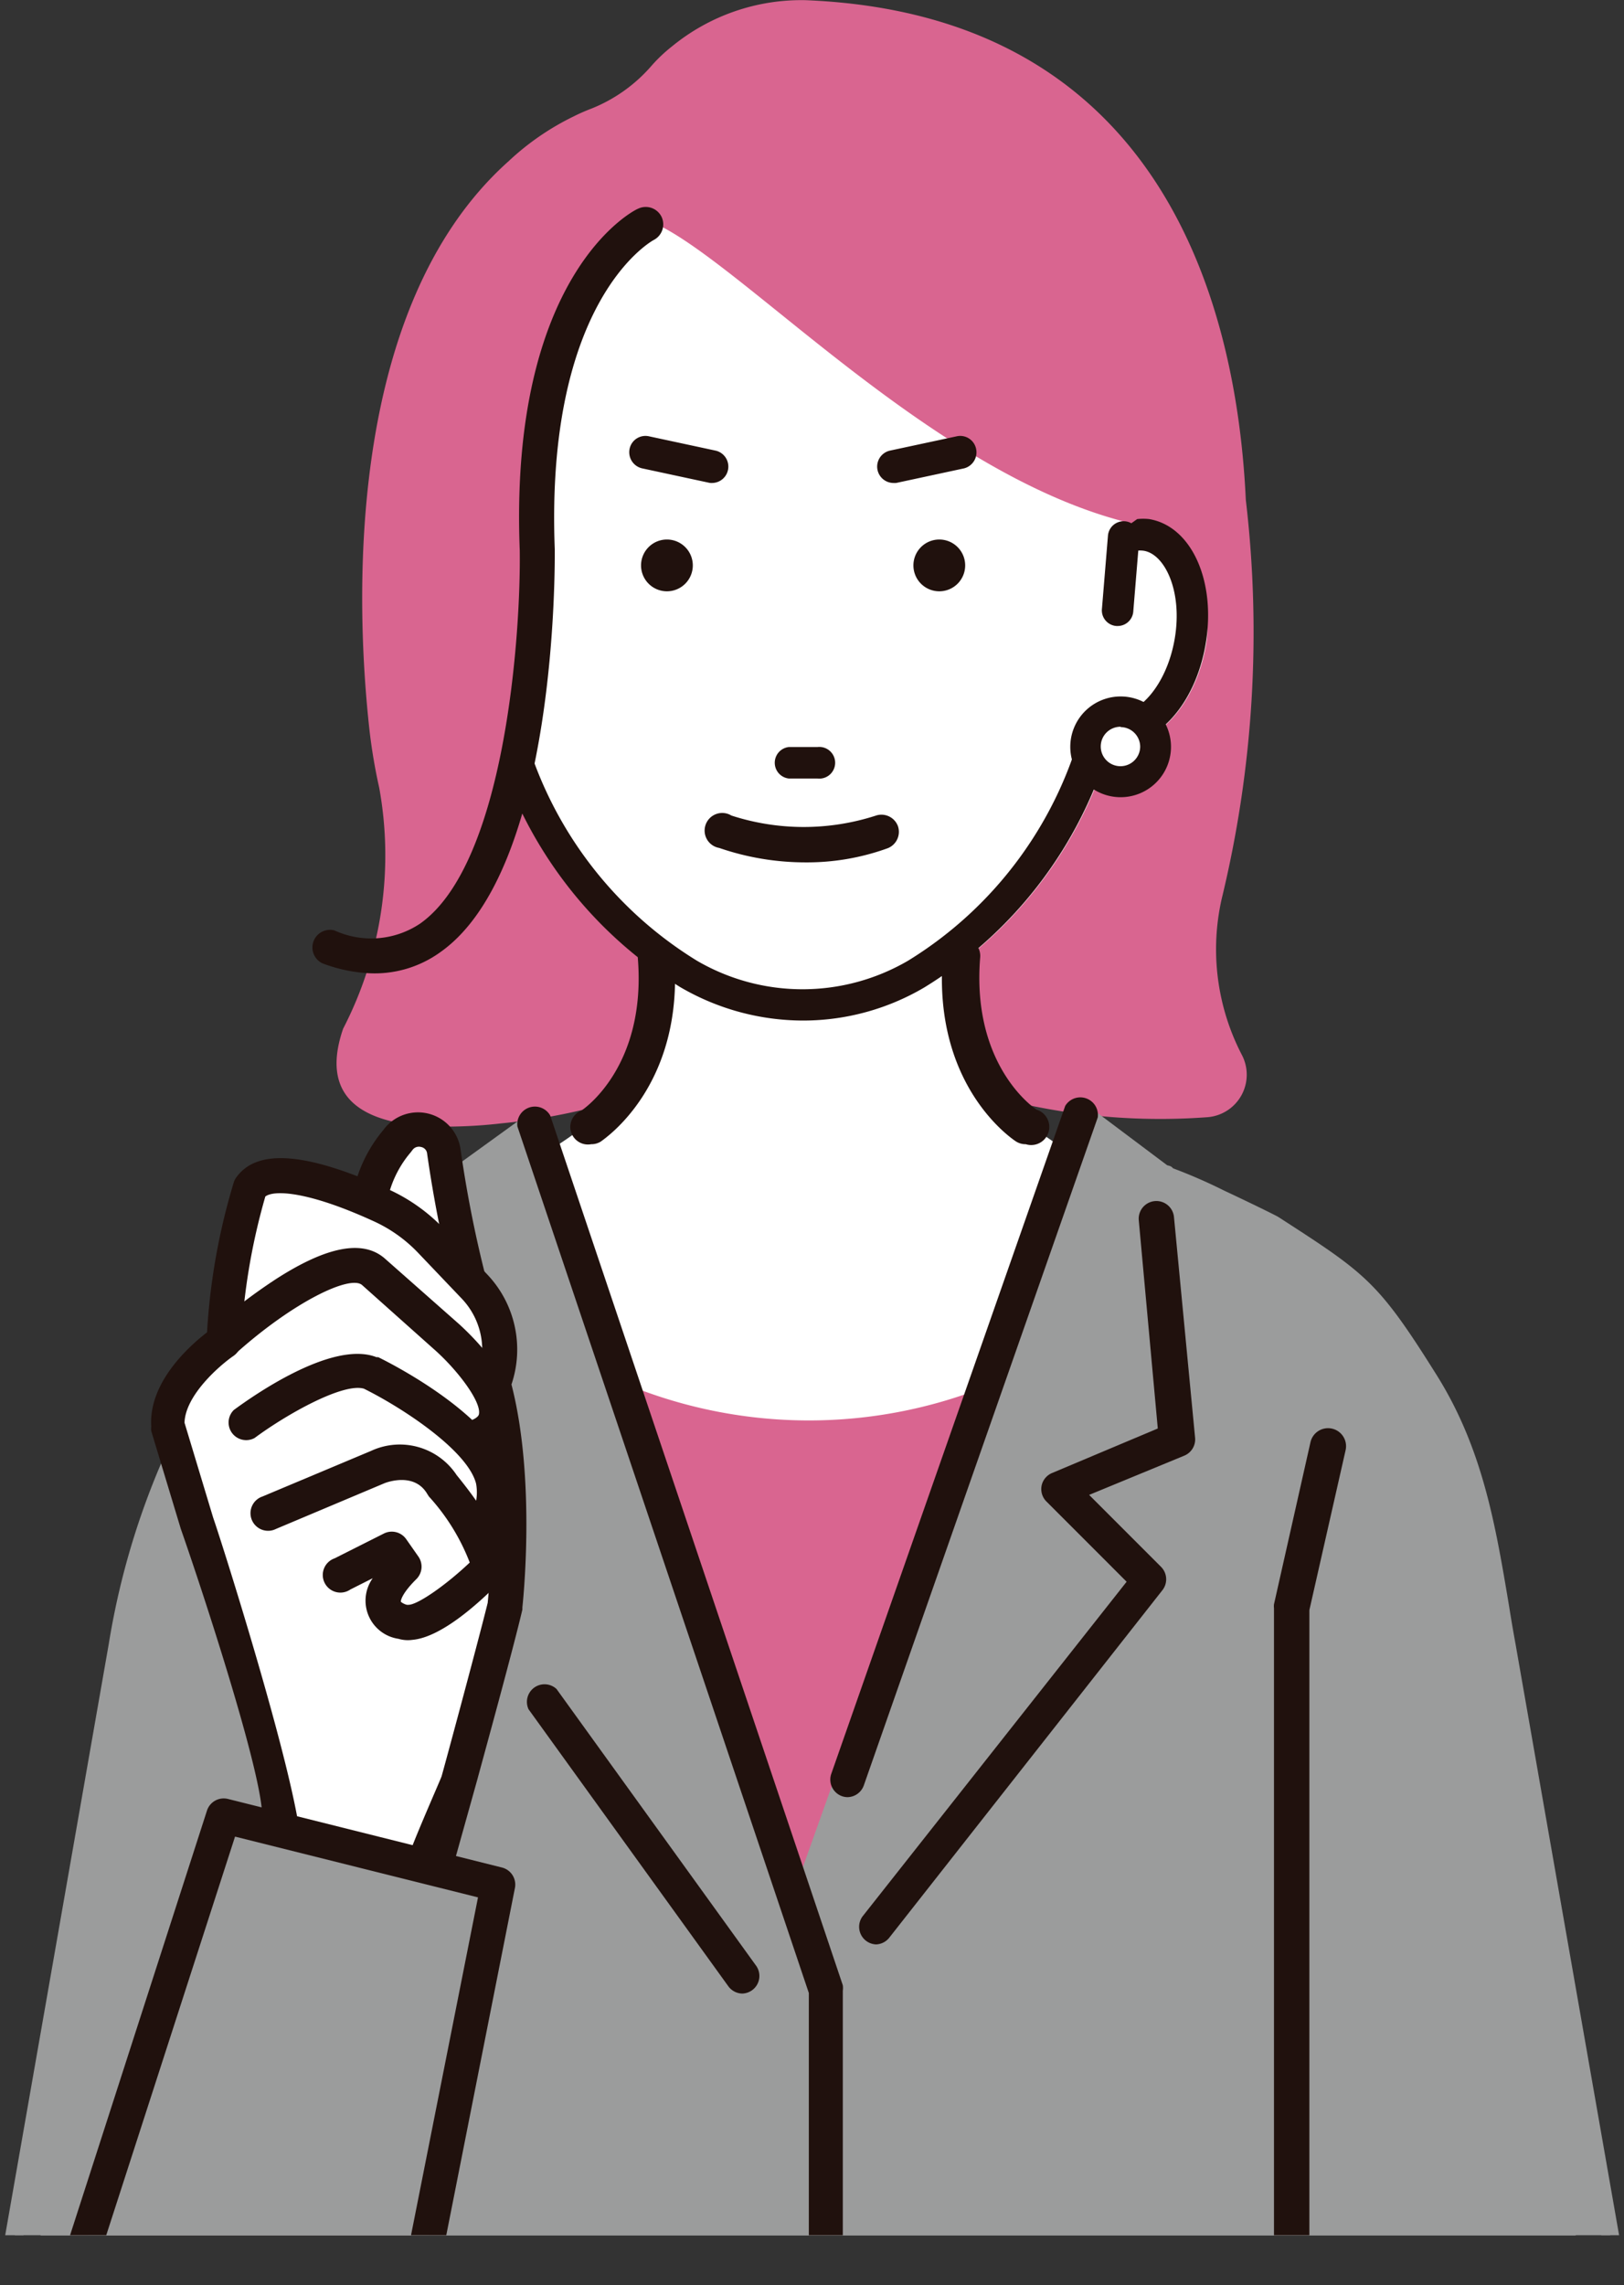 <svg xmlns="http://www.w3.org/2000/svg" xmlns:xlink="http://www.w3.org/1999/xlink" viewBox="0 0 92.24 129.74"><rect x="0" y="0" width="92.24" height="129.74" fill="#333333" stroke="none"/><defs><style>.cls-1{fill:none;}.cls-2{clip-path:url(#clip-path);}.cls-3{fill:#d96590;}.cls-4{fill:#fff;}.cls-5{fill:#20110d;}.cls-6{fill:#9b9c9c;}.cls-7{fill:#21110d;}</style><clipPath id="clip-path" transform="translate(-32.24 -6.04)"><rect class="cls-1" width="144.98" height="132.94"/></clipPath></defs><g id="レイヤー_2" data-name="レイヤー 2"><g id="レイヤー_1-2" data-name="レイヤー 1"><g class="cls-2"><path class="cls-3" d="M101.63,57.07A64.18,64.18,0,0,0,103,34.42C102.5,23.73,98.46,6.88,78,6.05A11.6,11.6,0,0,0,70.4,8.68a8.75,8.75,0,0,0-1.16,1.1,8.86,8.86,0,0,1-3.42,2.43,10.55,10.55,0,0,0-1,.44,14.91,14.91,0,0,0-3.69,2.54C51.61,23.68,52.51,41,53.22,47.44a31.27,31.27,0,0,0,.56,3.33,21.43,21.43,0,0,1-2.05,13.67C50.16,69,53.79,70.06,57.81,70a27.49,27.49,0,0,0,2.88-.18,34.52,34.52,0,0,0,5.56-1c5.54-.78,15.4-.83,21.52-.77a36.22,36.22,0,0,0,13,1.42,2.42,2.42,0,0,0,2-3.55A13,13,0,0,1,101.63,57.07Z" transform="translate(-32.24 -6.04)"/><path class="cls-4" d="M115.17,95.33C110.69,78,93.81,72,93.81,72l-1.21-.78c-.67-.45-1.46-1-2-1.42A16.46,16.46,0,0,1,89,68.27a8.21,8.21,0,0,1-2.25-5.4l-.17-4.17.88-2.49,1.76-5H67.11l1.76,5,.88,2.49-.17,4.17a8.25,8.25,0,0,1-2.24,5.4,16.57,16.57,0,0,1-1.64,1.49c-.52.42-1.31,1-2,1.42L62.51,72S45.63,78,41.15,95.33l-6.87,39.12H122Z" transform="translate(-32.24 -6.04)"/><path class="cls-4" d="M96.16,35.67h0c-.12-.11.13.1,0,0C83.67,32.47,71.79,17.9,67.81,18.34c-2.85.09-.84-.26-.1-.21l-.06-.1a.89.89,0,0,0-1.26-.14c-4,3.21-6.64,8.34-7.83,15.25a1.21,1.21,0,0,0,0,.19l.1,2.13a2.83,2.83,0,0,0-.5,0c-2.4.4-3.81,3.52-3.21,7.09s3,6,5.36,5.65h.07A24,24,0,0,0,70.92,62.09a13.83,13.83,0,0,0,7,1.89,13.62,13.62,0,0,0,6.85-1.88A24.05,24.05,0,0,0,95.32,48.24h.07c2.4.4,4.76-2.08,5.36-5.65A6.17,6.17,0,0,0,96.16,35.67Z" transform="translate(-32.24 -6.04)"/><path class="cls-4" d="M67.71,18.13a.68.68,0,0,1,.1.21C68.07,18.2,68,18.14,67.71,18.13Z" transform="translate(-32.24 -6.04)"/><path class="cls-5" d="M87.06,38.14a1.47,1.47,0,1,1-1.47-1.47A1.47,1.47,0,0,1,87.06,38.14Z" transform="translate(-32.24 -6.04)"/><path class="cls-5" d="M78.68,48.45H77.05a.9.9,0,0,0,0,1.79h1.63a.9.9,0,1,0,0-1.79Z" transform="translate(-32.24 -6.04)"/><path class="cls-5" d="M82,52.34a13.3,13.3,0,0,1-8.22,0,1,1,0,1,0-.69,1.84A15.07,15.07,0,0,0,78,55a13.43,13.43,0,0,0,4.65-.8,1,1,0,0,0,.59-1.26A1,1,0,0,0,82,52.34Z" transform="translate(-32.24 -6.04)"/><path class="cls-5" d="M97.51,35.51a3.11,3.11,0,0,0-.68,0l-1.66,1.18a.89.89,0,0,0,1.24.73,1.43,1.43,0,0,1,.8-.11c1.2.2,2.21,2.32,1.75,5s-2.11,4.39-3.3,4.19a1.31,1.31,0,0,1-.5-.2.86.86,0,0,0-.81-.07.84.84,0,0,0-.53.61,22.31,22.31,0,0,1-10,13.74,11.9,11.9,0,0,1-12,0,22.3,22.3,0,0,1-10-13.74.9.9,0,0,0-1.35-.55,1.31,1.31,0,0,1-.5.2c-1.19.2-2.84-1.47-3.3-4.19s.56-4.83,1.75-5a1.48,1.48,0,0,1,.81.11.86.86,0,0,0,.85-.09.89.89,0,0,0,.38-.77l-.15-3.17-1.77-.21a.62.62,0,0,0,0,.19l.1,2.13a2.92,2.92,0,0,0-.5,0c-2.4.4-3.81,3.52-3.21,7.09s3,6,5.36,5.65h.07A24.07,24.07,0,0,0,70.89,62.09a13.87,13.87,0,0,0,7,1.89,13.57,13.57,0,0,0,6.85-1.88A24.05,24.05,0,0,0,95.29,48.24h.07c2.4.4,4.76-2.08,5.36-5.65S99.91,35.91,97.51,35.51Z" transform="translate(-32.24 -6.04)"/><path class="cls-5" d="M95.72,41.58h-.07a.89.89,0,0,1-.82-1l.34-4.13a.89.89,0,0,1,1.78.15l-.34,4.13A.89.89,0,0,1,95.72,41.58Z" transform="translate(-32.24 -6.04)"/><path class="cls-5" d="M59.91,41.58a.9.9,0,0,1-.89-.82l-.34-4.13a.89.89,0,0,1,1.78-.15l.34,4.13a.89.89,0,0,1-.82,1Z" transform="translate(-32.24 -6.04)"/><path class="cls-3" d="M73.78,14s-8.16,4.49-10,12.67c0,0-1.58,4.9-1.1,14.06,0,0-1.35,13.91-5.35,16.11L55.47,52S45.13,16.79,73.78,14Z" transform="translate(-32.24 -6.04)"/><path class="cls-5" d="M53.13,61.29a8.69,8.69,0,0,1-2.58-.56,1,1,0,0,1,.68-1.87,5,5,0,0,0,4.88-.39c4.83-3.42,5.72-16.46,5.65-21.2C61.15,21.66,68.18,18,68.48,17.89a1,1,0,0,1,1.33.45,1,1,0,0,1-.45,1.33c-.1.06-6.16,3.39-5.61,17.55,0,.76.17,18.16-6.49,22.87A6.37,6.37,0,0,1,53.13,61.29Z" transform="translate(-32.24 -6.04)"/><path class="cls-3" d="M92.17,83.2l-3.88,1.54a27.25,27.25,0,0,1-20.21,0L64.2,83.2l-2.54,40.21L78.18,127l16.53-3.59Z" transform="translate(-32.24 -6.04)"/><path class="cls-5" d="M65.82,71a1,1,0,0,1-.56-1.91c.16-.1,3.69-2.52,3.21-8.62a1,1,0,0,1,2.06-.16c.59,7.4-4,10.4-4.15,10.53A1,1,0,0,1,65.82,71Z" transform="translate(-32.24 -6.04)"/><path class="cls-5" d="M90.5,71a1,1,0,0,1-.56-.16c-.19-.13-4.74-3.13-4.15-10.53a1,1,0,0,1,1.12-1,1,1,0,0,1,1,1.11c-.49,6.11,3.06,8.53,3.21,8.62A1,1,0,0,1,90.5,71Z" transform="translate(-32.24 -6.04)"/><path class="cls-6" d="M117.81,99.44c-1-5.46-1.45-10.35-4.39-15-3.26-5.22-3.78-5.57-8.83-8.84a60,60,0,0,0-6.1-2.76c-.25.11.1-.26,0,0l-4.82-3.63L77.59,114.25l-15-44.59-4.33,3.13c-.09-.26.26.11,0,0a57.73,57.73,0,0,0-6.09,2.76c-5.61,4.26-4.26,3.17-7.52,8.4a43,43,0,0,0-5.7,15.49l-6.17,35.22H124Z" transform="translate(-32.24 -6.04)"/><path class="cls-6" d="M124,135.16H32.75a.53.53,0,0,1-.39-.18.56.56,0,0,1-.11-.41l6.17-35.21a43.68,43.68,0,0,1,5.77-15.68c.61-1,1.06-1.73,1.42-2.34,1.59-2.67,1.67-2.73,5.88-5.92l.34-.27c.23-.17,2.57-1.27,3.13-1.54a29.43,29.43,0,0,1,2.9-1.25.82.82,0,0,1,.11-.1.62.62,0,0,1,.23-.07l4.07-2.94a.49.49,0,0,1,.44-.07.51.51,0,0,1,.32.32L77.6,112.72,93.2,69a.47.47,0,0,1,.32-.31.48.48,0,0,1,.45.08l4.57,3.43a.71.71,0,0,1,.22.07.82.82,0,0,1,.11.1,29.89,29.89,0,0,1,2.89,1.26c1.22.57,2.93,1.4,3.1,1.51,5,3.23,5.65,3.65,9,9,2.61,4.18,3.33,8.53,4.1,13.13.11.7.23,1.4.36,2.11l6.17,35.21a.56.56,0,0,1-.11.41A.53.53,0,0,1,124,135.16Zm-90.64-1h90.05l-6.07-34.62h0c-.13-.71-.24-1.42-.36-2.11-.75-4.5-1.46-8.76-4-12.76-3.22-5.16-3.64-5.43-8.68-8.69-.41-.24-5-2.44-5.79-2.67a.55.55,0,0,1-.54-.21l0-.09-4-3L78.06,114.42a.51.51,0,0,1-.47.34h0a.51.51,0,0,1-.47-.35L62.3,70.46,58.78,73a.22.22,0,0,1-.05.08.53.53,0,0,1-.54.21c-.8.23-5.42,2.45-5.77,2.67l-.33.24C48,79.35,48,79.35,46.47,81.86c-.36.61-.81,1.37-1.43,2.35a42.64,42.64,0,0,0-5.63,15.32Z" transform="translate(-32.24 -6.04)"/><path class="cls-7" d="M50.12,109.4a1,1,0,0,1-1-1v-11l-2.06-9.09a1,1,0,1,1,2-.43l2.07,9.19a.83.83,0,0,1,0,.22v11.07A1,1,0,0,1,50.12,109.4Z" transform="translate(-32.24 -6.04)"/><path class="cls-5" d="M105.6,135.78a1,1,0,0,1-1-1V97.34a.83.83,0,0,1,0-.22l2.07-9.19a1,1,0,1,1,2,.43l-2.06,9.09v37.34A1,1,0,0,1,105.6,135.78Z" transform="translate(-32.24 -6.04)"/><path class="cls-4" d="M54.86,70.76l-.06.08a7,7,0,0,0-1.67,4.69c0,1.13.07,2.63.11,4.46l7.09,3.56A68.09,68.09,0,0,1,57.48,71.4,1.45,1.45,0,0,0,54.86,70.76Z" transform="translate(-32.24 -6.04)"/><path class="cls-5" d="M60.45,84.53a1,1,0,0,1-.56-.1L52.8,80.87a1,1,0,0,1-.55-.86c0-1.83-.08-3.32-.11-4.46A8,8,0,0,1,54,70.21l0,0a2.44,2.44,0,0,1,4.4,1.09,67.74,67.74,0,0,0,2.81,11.94A1,1,0,0,1,61,84.29,1,1,0,0,1,60.45,84.53Zm-6.23-5.16,4.45,2.24A73.27,73.27,0,0,1,56.5,71.54a.42.42,0,0,0-.34-.38.45.45,0,0,0-.5.18l-.1.13a6.05,6.05,0,0,0-1.44,4C54.15,76.51,54.18,77.81,54.22,79.37Z" transform="translate(-32.24 -6.04)"/><path class="cls-4" d="M59.19,79.09,56.73,76.5a9.12,9.12,0,0,0-2.82-2c-2.34-1.07-6.35-2.59-7.47-1A35.8,35.8,0,0,0,45,82.2S41.66,84.46,41.74,87l1.68,5.57S48.16,106,48.1,109.15l-.63,2.27,9.1.73,1.7-5s2.06-7.46,2.65-10c0,0,.81-7.25-.67-12.6A5.21,5.21,0,0,0,59.19,79.09Z" transform="translate(-32.24 -6.04)"/><path class="cls-5" d="M47.13,109.33a1.36,1.36,0,0,1,0-.2c0-2.42-3.32-12.58-4.62-16.29l0,0-1.68-5.56a1.09,1.09,0,0,1,0-.25C40.67,84.52,43,82.45,44,81.68a36.52,36.52,0,0,1,1.52-8.52.91.91,0,0,1,.13-.26c1.19-1.68,4-1.45,8.69.68a10.13,10.13,0,0,1,3.13,2.24l2.46,2.59h0a6.19,6.19,0,0,1,1.36,6.23c1.4,5.43.65,12.37.62,12.66l0,.12c-.52,2.23-2.18,8.25-2.57,9.69l-1.51,5.4-11.91-.76Zm8.29,2.25c-.07-.19,1.84-4.5,1.9-4.69s2-7.35,2.62-9.85c.07-.69.7-7.32-.65-12.17a1,1,0,0,1,.06-.69,4.21,4.21,0,0,0-.89-4.42L56,77.18a8.12,8.12,0,0,0-2.52-1.8c-3.75-1.72-5.68-1.79-6.17-1.41a36.22,36.22,0,0,0-1.38,8.28,1,1,0,0,1-.43.77c-.77.53-2.73,2.22-2.78,3.79l1.63,5.4c.52,1.48,4.94,15.44,5,18.8Z" transform="translate(-32.24 -6.04)"/><path class="cls-5" d="M59.25,88.63a1,1,0,0,1-1.06-.71,1,1,0,0,1,.67-1.22c.16,0,.54-.18.58-.36.16-.69-1.17-2.46-2.46-3.62L52.81,79c-.67-.6-3.9.94-7.2,3.9a1,1,0,0,1-1.32-1.48,32.05,32.05,0,0,1,3.59-2.74c2.94-1.9,5-2.28,6.24-1.17l4.18,3.69c.61.55,3.58,3.35,3.07,5.54a2.49,2.49,0,0,1-2,1.82A.41.41,0,0,1,59.25,88.63Z" transform="translate(-32.24 -6.04)"/><path class="cls-5" d="M59.49,94.24A1,1,0,0,1,58.7,94a1,1,0,0,1-.06-1.4,2.79,2.79,0,0,0,.64-2.33c-.47-1.86-4.13-4.28-6.37-5.39-1.18-.35-4.39,1.45-6.21,2.8a1,1,0,0,1-1.18-1.59c.91-.67,5.55-4,8.1-3l.1,0c.68.33,6.63,3.33,7.49,6.72a4.85,4.85,0,0,1-1.11,4.15A1,1,0,0,1,59.49,94.24Z" transform="translate(-32.24 -6.04)"/><path class="cls-4" d="M57.37,90.36c-1.18-2.06-3.67-1-3.67-1l-6.17,2.6,4.16,3.48L54.49,94l.7,1c-2.62,2.6,0,3.14,0,3.14,1.31.47,4.68-2.84,4.68-2.84C60.52,94.17,57.37,90.36,57.37,90.36Z" transform="translate(-32.24 -6.04)"/><path class="cls-5" d="M55.66,99.14a1.88,1.88,0,0,1-.79-.06,2.19,2.19,0,0,1-1.46-3.44l-1.27.64a1,1,0,1,1-.89-1.77l2.8-1.41a1,1,0,0,1,1.26.32l.7,1a1,1,0,0,1-.12,1.27c-.77.76-.9,1.19-.88,1.29a.88.88,0,0,0,.34.17l.09,0c.52,0,2.12-1.11,3.48-2.4A11.88,11.88,0,0,0,56.6,91l-.09-.14c-.72-1.24-2.27-.68-2.44-.61l-6.15,2.59A1,1,0,1,1,47.15,91l6.17-2.59a3.87,3.87,0,0,1,4.86,1.38c1.63,2,3.36,4.61,2.48,6a1.19,1.19,0,0,1-.15.18C59.31,97.17,57.26,99,55.66,99.14Zm3.27-4.25Z" transform="translate(-32.24 -6.04)"/><polygon class="cls-6" points="12.69 103.08 4.45 128.62 24 128.62 28.29 106.98 12.69 103.08"/><path class="cls-5" d="M56.24,135.64l-.19,0a1,1,0,0,1-.77-1.16l4.11-20.72-13.8-3.45-7.91,24.47a1,1,0,0,1-1.86-.6L44,108.82a1,1,0,0,1,1.18-.65l15.59,3.9a1,1,0,0,1,.72,1.14l-4.28,21.64A1,1,0,0,1,56.24,135.64Z" transform="translate(-32.24 -6.04)"/><path class="cls-7" d="M83,33.46a.93.93,0,0,1-.2-1.84l3.78-.81a.92.92,0,0,1,1.1.71A.94.94,0,0,1,87,32.63l-3.77.81A.68.68,0,0,1,83,33.46Z" transform="translate(-32.24 -6.04)"/><path class="cls-5" d="M68.65,38.14a1.47,1.47,0,1,0,1.47-1.47A1.47,1.47,0,0,0,68.65,38.14Z" transform="translate(-32.24 -6.04)"/><path class="cls-7" d="M72.68,33.46a.93.93,0,0,0,.19-1.84l-3.77-.81a.92.92,0,0,0-1.1.71.94.94,0,0,0,.71,1.11l3.77.81A.68.68,0,0,0,72.68,33.46Z" transform="translate(-32.24 -6.04)"/><path class="cls-5" d="M79.18,135.64a1,1,0,0,1-1-1V119.19L61.63,70a1,1,0,0,1,1.86-.63l16.62,49.38a1.12,1.12,0,0,1,0,.31v15.63A1,1,0,0,1,79.18,135.64Z" transform="translate(-32.24 -6.04)"/><path class="cls-5" d="M74.4,119.22a1,1,0,0,1-.79-.41L62.26,103.08a1,1,0,0,1,1.59-1.15L75.2,117.66a1,1,0,0,1-.8,1.56Z" transform="translate(-32.24 -6.04)"/><path class="cls-5" d="M82,116.43a1,1,0,0,1-.77-1.59l15-19-4.56-4.56a1,1,0,0,1-.27-.89,1,1,0,0,1,.59-.72L98,87.14,96.92,75.32a1,1,0,1,1,2-.18l1.2,12.54a1,1,0,0,1-.61,1l-5.41,2.23L98.19,95a1,1,0,0,1,.08,1.31L82.74,116.06A1,1,0,0,1,82,116.43Z" transform="translate(-32.24 -6.04)"/><path class="cls-5" d="M80.37,108.07a1,1,0,0,1-.32-.06,1,1,0,0,1-.6-1.25L92.74,68.83a1,1,0,0,1,1.85.65L81.3,107.41A1,1,0,0,1,80.37,108.07Z" transform="translate(-32.24 -6.04)"/><path class="cls-4" d="M97.88,48.44a2,2,0,1,1-2-2A2,2,0,0,1,97.88,48.44Z" transform="translate(-32.24 -6.04)"/><path class="cls-5" d="M95.89,51.3a2.86,2.86,0,1,1,2.86-2.86A2.86,2.86,0,0,1,95.89,51.3Zm0-4A1.12,1.12,0,1,0,97,48.44,1.12,1.12,0,0,0,95.89,47.32Z" transform="translate(-32.24 -6.04)"/></g></g></g></svg>